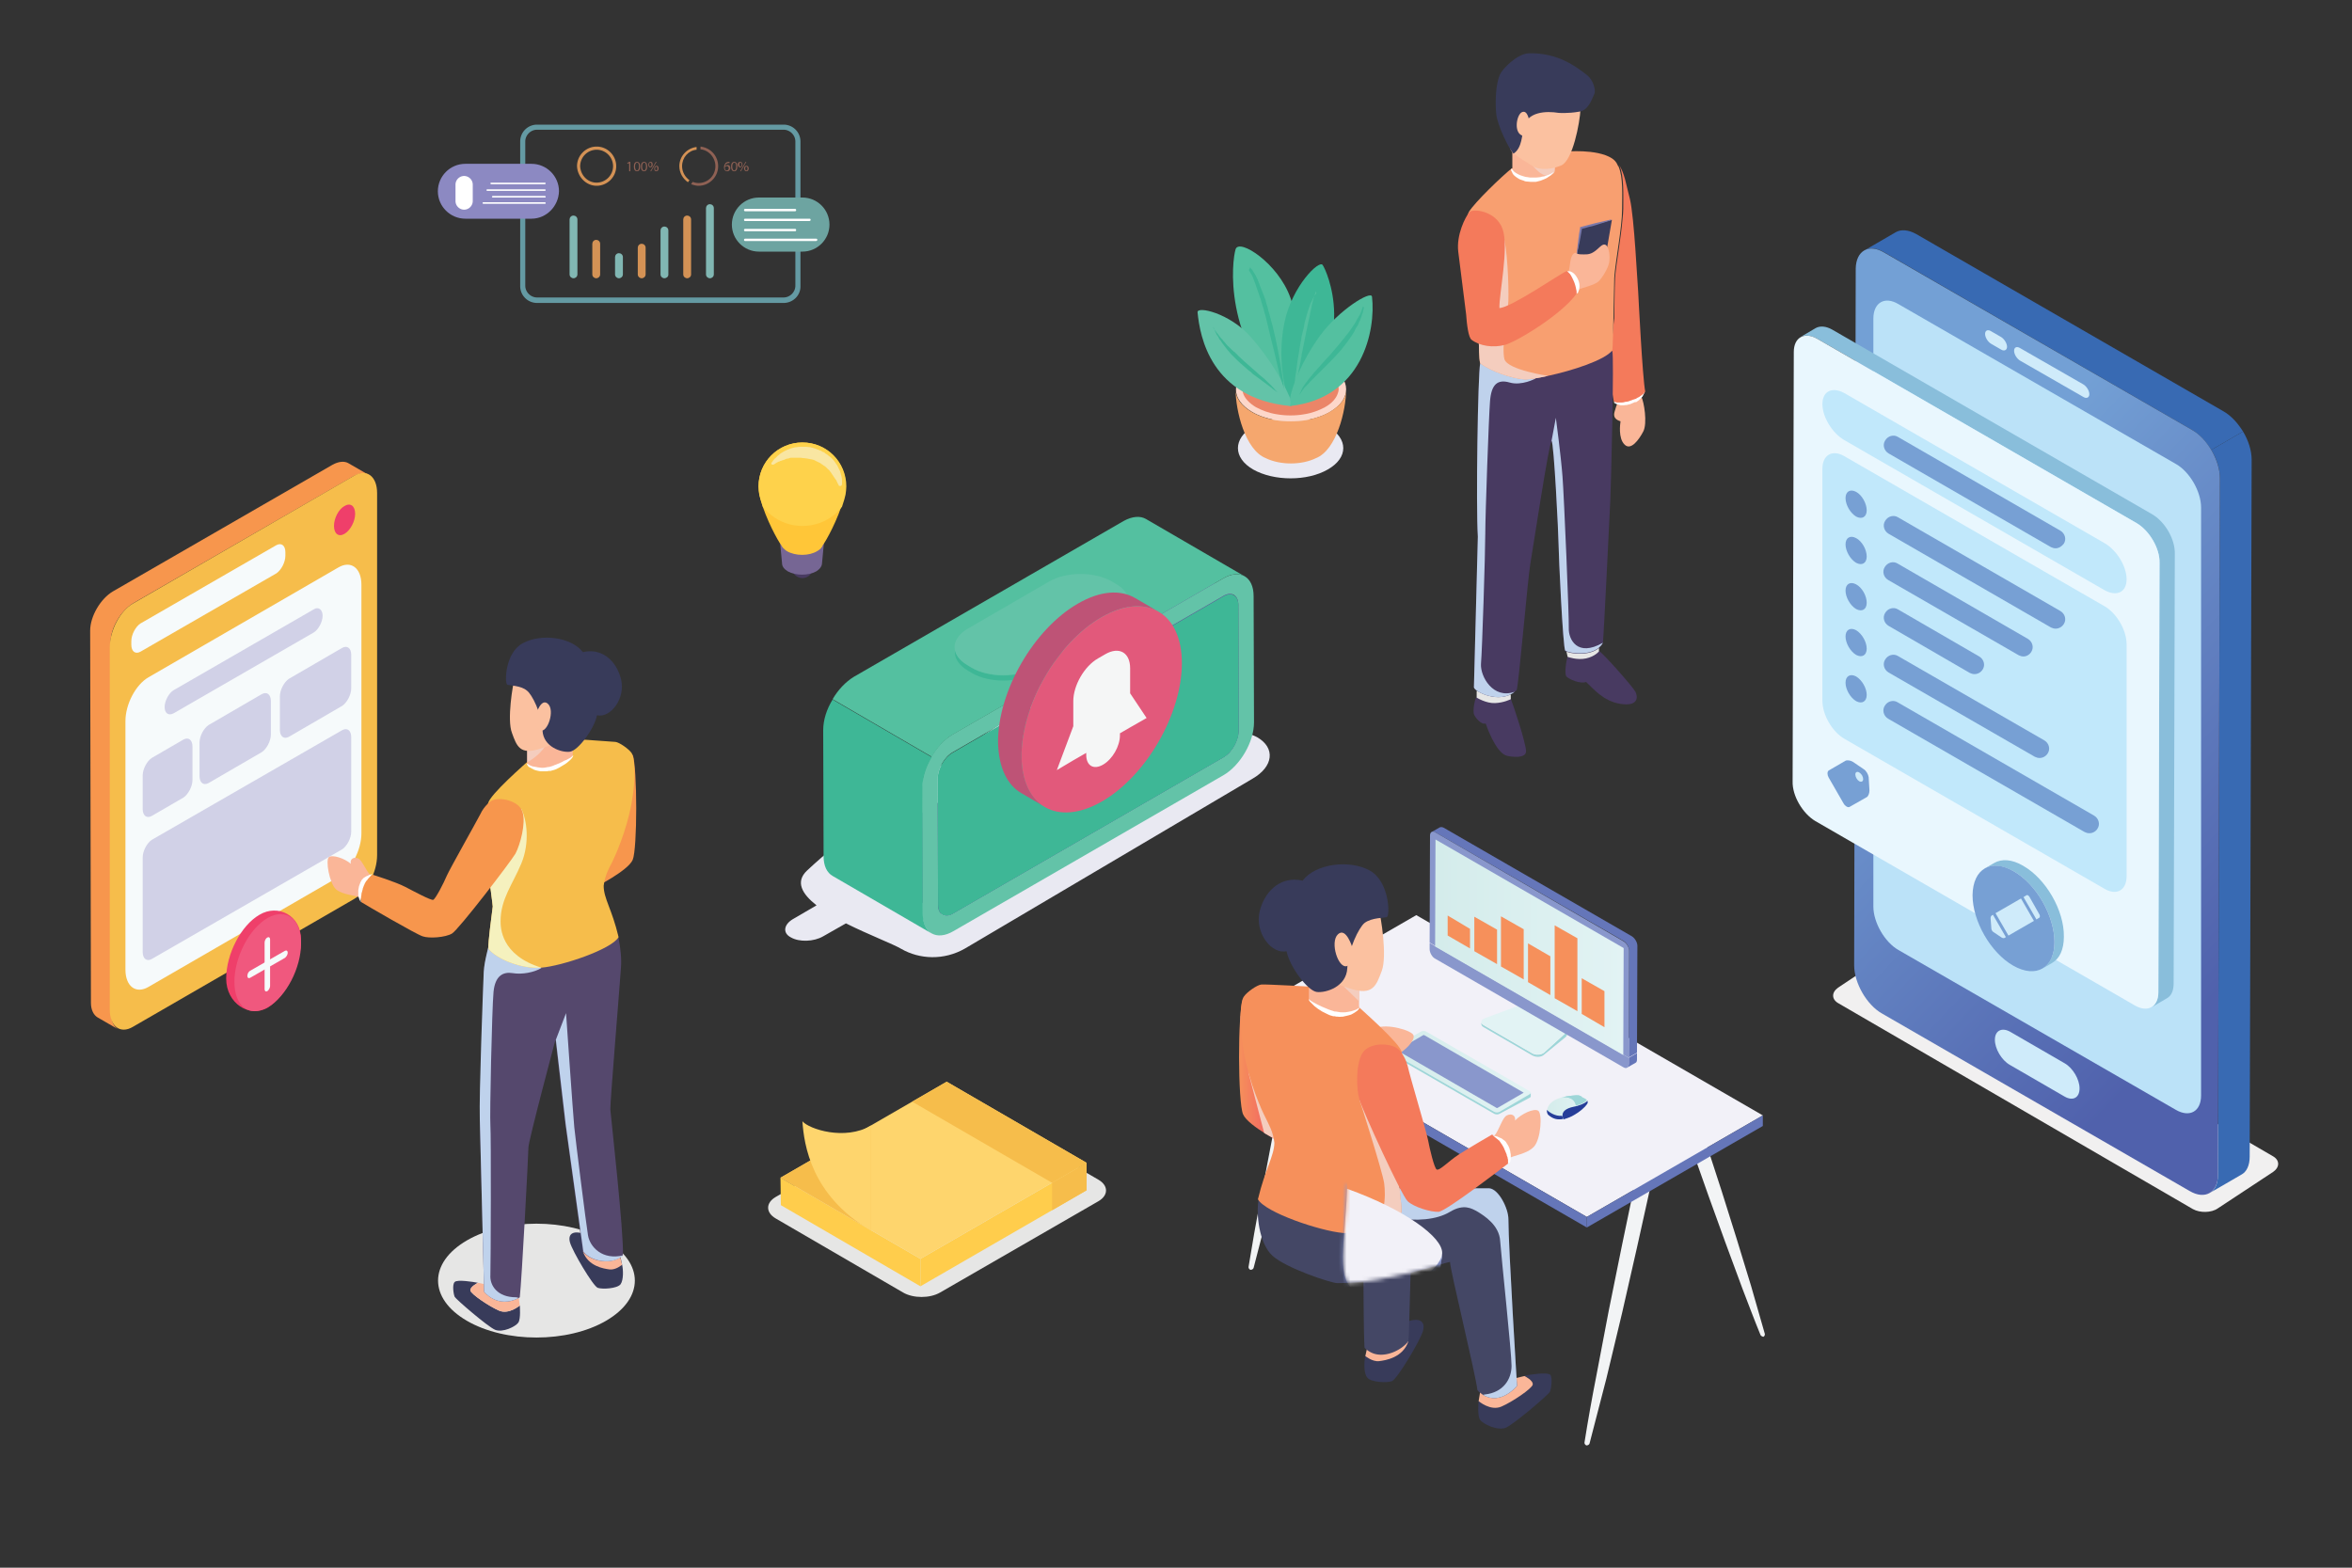 <svg xmlns="http://www.w3.org/2000/svg" xmlns:xlink="http://www.w3.org/1999/xlink" width="600" height="400" xmlns:v="https://vecta.io/nano"><rect width="100%" height="100%" fill="#333333" stroke="none"/><style><![CDATA[.BE{fill:#fab698}.BF{fill:#fff}.BG{fill:#383b5a}.BH{fill:#f4cdbe}.BI{fill:#fbc1a0}.BJ{fill:#bfd2ec}.BK{fill:#d49255}.BL{fill:#54c0a0}.BM{fill:#3eb796}.BN{fill:#e6e6e5}.BO{fill:#483a61}.BP{fill:#8997cc}.BQ{fill:#81b7b3}.BR{fill:#63c3a8}.BS{fill:#f6bd4b}.BT{fill:#f7964d}.BU{fill:#cfebfa}.BV{fill:#f47a5b}.BW{fill:#6576b9}.BX{fill:#9ed6d8}]]></style><path d="M338.7 119.8c-5.2 3-13.7 3-19 0-5.2-3-5.2-7.9 0-11 5.2-3 13.7-3 19 0 5.3 3.1 5.3 8 0 11z" fill="#e9e9f2"/><path d="M343.4 99.3c0 .1 0 .1 0 0 0 2.2-1.4 4.2-4.1 5.8-1.7 1-3.8 1.7-6 2.1-2.6.4-5.4.4-7.9 0-2.2-.4-4.3-1.1-6-2.1-2.7-1.6-4.1-3.6-4.1-5.7v-.1c0-2.1 1.4-4.2 4.1-5.8 5.5-3.2 14.5-3.2 20 0 2.6 1.7 4 3.7 4 5.8z" fill="#fdd7ca"/><path d="M341.5 99.3c0 .1 0 .1 0 0 0 .4-.1.7-.2 1-.4 1.3-1.5 2.6-3.3 3.6-1.5.8-3.3 1.5-5.3 1.8-1.1.2-2.3.3-3.5.3s-2.4-.1-3.5-.3c-2-.3-3.8-1-5.3-1.8-1.7-1-2.9-2.3-3.3-3.6-.1-.3-.1-.6-.1-1v-.1c0-1.7 1.2-3.3 3.4-4.6 2.3-1.4 5.5-2.1 8.8-2.1s6.5.7 8.8 2.1 3.5 3 3.5 4.7z" fill="#eb8568"/><path d="M343.4 99.4c0 5.2-2.4 15.4-7.7 17.5-3.7 1.8-9.1 1.8-12.8 0-5.3-2.1-7.7-12.2-7.7-17.5 0 2.1 1.4 4.1 4.1 5.7 1.7 1 3.8 1.7 6 2.1 2.6.4 5.4.4 7.9 0 2.2-.4 4.3-1.1 6-2.1 2.8-1.6 4.2-3.6 4.2-5.7z" fill="#f5a76e"/><path d="M329.1 103.6c-17.3-17-14.8-37.1-13.9-40s10.9 3.6 14 12.4c4.3 12.1 1.4 24.7 1.4 26.1-.1 1.3-1.5 1.5-1.5 1.5z" class="BL"/><path d="M329.8 102.6c17-15 8.6-33.7 7.6-35-.9-1.3-7.7 5.3-9.7 14.5-2.3 10.8 1 20 1 20l1.1.5z" class="BM"/><path d="M329.1 103.6c18.5-2 21.9-19.4 20.9-27.9-.2-1.7-8.5 3.4-13.3 10-4.8 6.7-7.1 13-7.6 15.9.4 1 0 2 0 2z" class="BL"/><path d="M329.1 103.6c-20.2-2-23-17.7-23.6-23.9-.2-1.7 8.2.2 13.5 6.2 6.7 7.6 9.7 14.7 10.1 15.7.3.6 0 2 0 2z" class="BR"/><path d="M309.4 83.4s.1.1.1.2c.1.1.2.4.4.6.1.1.2.3.3.4.1.2.2.3.4.5.1.2.3.4.4.6.2.2.3.4.5.6s.4.4.6.7c.2.2.4.4.6.7.4.5.9.9 1.4 1.4.2.2.5.5.8.7.1.1.3.2.4.4.1.1.3.2.4.4l1.6 1.5 1.7 1.5 1.6 1.4c.5.5 1 .9 1.5 1.3s.9.8 1.3 1.2.8.7 1.1 1.1c.3.3.6.6.8.9l.3.3c.1.1.2.2.2.3l.2.2-.2-.2c-.1-.1-.3-.3-.6-.5s-.6-.4-.9-.7l-1.2-.9-3.1-2.3c-.3-.2-.6-.4-.8-.7-.1-.1-.3-.2-.4-.3s-.3-.2-.4-.3l-1.7-1.5c-.6-.5-1.1-1-1.6-1.5l-.8-.8c-.3-.3-.5-.5-.7-.8-.5-.5-.9-1.1-1.3-1.6-.2-.3-.4-.5-.6-.8s-.3-.5-.5-.7-.3-.5-.4-.7-.3-.4-.4-.6l-.3-.6c-.1-.2-.2-.4-.2-.5-.1-.3-.2-.5-.3-.7-.2-.1-.2-.2-.2-.2zm9.5-15.2s.1.1.2.3l.3.3c.1.1.2.3.3.5.1.1.1.2.2.3s.1.2.2.3c.1.2.3.5.4.8.1.1.1.3.2.4s.2.3.2.5c.1.2.2.3.2.5.1.2.2.3.2.5l.9 2.3c.2.4.3.8.5 1.3.1.2.2.4.2.7.1.2.1.4.2.7.2.5.3.9.4 1.4s.3 1 .4 1.4c.1.5.3 1 .4 1.5s.3 1 .4 1.5l.7 3 .6 2.9.9 5.1.3 2c.1.3.1.6.1.9s.1.5.1.7.1.4.1.6.1.3.1.4.1.2.1.3v.1-.1c0-.1-.1-.1-.1-.2-.1-.2-.2-.6-.4-1-.1-.4-.3-.9-.5-1.5s-.4-1.3-.5-2l-1.2-5.1-.7-2.8-1.4-5.8c-.1-.5-.3-1-.4-1.4-.1-.5-.2-.9-.4-1.4-.1-.2-.1-.5-.2-.7s-.1-.4-.2-.7c-.1-.2-.1-.4-.2-.6s-.1-.4-.2-.6l-.8-2.3c-.2-.7-.5-1.4-.7-1.9l-.3-.8c-.1-.1-.1-.2-.2-.4-.1-.1-.1-.2-.2-.3-.1-.2-.2-.4-.3-.5-.1-.2-.2-.3-.2-.4.3-.6.3-.7.3-.7zm29 10.1v.3c0 .1 0 .2-.1.4 0 .1-.1.3-.1.5s-.1.4-.2.6-.1.5-.2.7l-.3.8a.76.76 0 0 1-.2.4c-.1.1-.1.3-.2.5-.1.3-.3.6-.5.9s-.4.6-.5 1a22.63 22.63 0 0 1-1.3 2l-.7 1c-.3.3-.5.7-.8 1a16.32 16.32 0 0 1-1.7 2c-.6.7-1.2 1.3-1.8 1.9l-5 5c-.2.2-.4.5-.6.7l-.9.9c-.1.1-.2.2-.2.3-.2.2-.3.3-.4.5-.1.1-.2.3-.3.4 0 .1-.1.1-.1.2s-.1.1-.1.1c-.1.2-.2.3-.2.3s0-.1.1-.3c0 0 0-.1.1-.2 0-.1.1-.1.1-.2.1-.1.1-.3.2-.5l.3-.6c.1-.2.3-.4.4-.6.3-.5.7-.9 1.1-1.5l1.4-1.7 1.6-1.8 1.7-1.9c.6-.6 1.2-1.3 1.7-1.9l1.7-2c.1-.2.3-.3.4-.5s.3-.3.4-.5c.3-.3.5-.7.8-1a23.07 23.07 0 0 0 1.4-1.9l.6-.9c.2-.3.4-.6.5-.9.2-.3.3-.6.5-.8.1-.3.3-.5.4-.7s.2-.5.3-.7.2-.4.2-.6c.2-.4.2-.6.3-.8.2.2.2.1.2.1z" class="BM"/><path d="M335.8 74.1s0 .1-.1.3c0 .1-.1.2-.1.3-.1.1-.1.3-.2.5-.1.3-.3.8-.4 1.3s-.3 1-.4 1.7c-.1.3-.1.6-.2 1-.1.3-.2.7-.2 1-.2.7-.3 1.5-.5 2.2l-.5 2.4-1 5c-.1.4-.2.8-.2 1.2-.1.4-.2.8-.2 1.2l-.9 4.2c-.1.3-.2.6-.2.9-.1.3-.1.5-.2.8-.1.5-.3.9-.4 1.3s-.2.6-.3.8-.1.3-.1.3 0-.1.1-.3c0-.2.1-.5.2-.8.1-.4.1-.8.2-1.3s.2-1.1.2-1.7l.3-2 .3-2.3c.1-.4.1-.8.2-1.2s.1-.8.2-1.2l.4-2.5c.1-.4.2-.8.2-1.2l.6-2.4c0-.2.1-.4.1-.6s.1-.4.1-.6l.6-2.2.3-1 .3-.9c.2-.6.4-1.1.7-1.6.2-.5.4-.9.6-1.2.1-.2.2-.3.3-.4s.2-.2.2-.3c-.1-.6 0-.7 0-.7z" class="BL"/><path d="M197.9 305.4c-2.6 1.5-2.6 4 0 5.5l32.5 18.9c2.6 1.5 6.8 1.5 9.4 0l40.4-23.3c2.6-1.5 2.6-4 0-5.5l-32.5-18.9c-2.6-1.5-6.8-1.5-9.4 0l-40.4 23.3z" class="BN"/><g fill="#ffcd4c"><path d="M199.1 300.5l.1 7 35.6 20.7v-7z"/><path d="M234.8 321.2v7l42.4-24.5v-7z"/></g><path d="M199.1 300.5l35.7 20.7 42.4-24.5-35.7-20.7z" fill="#fed56d"/><g class="BS"><path d="M268.4 301.8l-35.7-20.7 8.8-5.1 35.7 20.7z"/><path d="M268.4 301.8v7l8.8-5.1v-7zm-69.3-1.3l23.1 13.4v-26.7z"/></g><path d="M222.2 287.2c-6.7 3.9-15.8.9-17.5-1.1.4 5.9 2.2 19 17.5 27.9v-26.8z" fill="#fed56d"/><path d="M28.8 150.9l56-32.3c1.6-.9 3.1-1 4.1-.4l5.2 3c-1.1-.6-2.5-.5-4.1.4l-56 32.3c-3.2 1.9-5.8 6.4-5.8 10l.2 95c0 1.8.7 3.1 1.7 3.7l-5.2-3c-1-.6-1.7-1.9-1.7-3.7l-.2-95c0-3.6 2.6-8.1 5.8-10z" class="BT"/><path d="M96.2 218.2c0 4.3-2.6 9.3-5.9 11.2L33.9 262c-3.2 1.9-5.9-.1-5.9-4.4v-92.4c0-4.3 2.6-9.3 5.9-11.2l56.4-32.6c3.2-1.9 5.9.1 5.9 4.4v92.4z" class="BS"/><path d="M92.2 212.6c0 4.3-2.6 9.3-5.9 11.2l-48.4 28c-3.2 1.9-5.9-.1-5.9-4.4V184c0-4.3 2.6-9.3 5.9-11.2l48.4-28c3.2-1.9 5.9.1 5.9 4.4v63.4zm-19.4-70.8c0 1.7-1.1 3.7-2.3 4.5l-34.7 20c-1.3.7-2.3-.1-2.3-1.8v-.9c0-1.7 1.1-3.7 2.3-4.5l34.7-20c1.3-.7 2.3.1 2.3 1.8v.9z" fill="#f6fafb"/><path d="M85.2 134.2c0 2 1.2 2.9 2.7 2s2.7-3.2 2.7-5.1c0-2-1.2-2.9-2.7-2-1.5.8-2.7 3.1-2.7 5.1zm-8.4 105.6c0 6.3-3.8 14.5-8.5 17.3-4.7 2.7-10.6-1.1-10.6-7.4s3.8-13.6 8.5-16.3c4.7-2.8 10.6.1 10.6 6.4z" fill="#ef3f6a"/><path d="M76.8 240.7c0 6.3-3.8 13.6-8.5 16.3s-8.5-.2-8.5-6.5 3.8-13.6 8.5-16.3c4.7-2.6 8.5.3 8.5 6.5z" fill="#f0587e"/><g fill="#f5fbfb"><path d="M68.2 252.9c-.4.2-.7 0-.7-.5v-11.9c0-.5.3-1.1.7-1.3s.7 0 .7.5v11.9c0 .4-.3 1-.7 1.3z"/><path d="M72.7 244.4l-8.9 5.1c-.4.2-.7 0-.7-.5s.3-1.1.7-1.3l8.9-5.1c.4-.2.7 0 .7.5 0 .4-.3 1-.7 1.3z"/></g><path d="M82.3 157.1c0 1.6-1.1 3.6-2.3 4.3L44.3 182c-1.3.7-2.3 0-2.3-1.6s1.1-3.6 2.3-4.3L80 155.5c1.2-.8 2.3 0 2.3 1.6zM49.1 199c0 1.7-1.1 3.7-2.3 4.5l-8.1 4.7c-1.3.7-2.3-.1-2.3-1.8v-8.5c0-1.7 1.1-3.7 2.3-4.5l8.1-4.7c1.3-.7 2.3.1 2.3 1.8v8.5zm20-11.6c0 1.7-1.1 3.7-2.3 4.5l-13.6 7.9c-1.3.7-2.3-.1-2.3-1.8v-8.5c0-1.7 1.1-3.7 2.3-4.5l13.6-7.9c1.3-.7 2.3.1 2.3 1.8v8.5zm20.5 24.8c0 1.7-1.1 3.7-2.3 4.5l-48.6 28c-1.3.7-2.3-.1-2.3-1.8v-24.1c0-1.7 1.1-3.7 2.3-4.5l48.6-28c1.3-.7 2.3.1 2.3 1.8v24.1zm0-36.6c0 1.7-1.1 3.7-2.3 4.5L73.7 188c-1.3.7-2.3-.1-2.3-1.8v-8.5c0-1.7 1.1-3.7 2.3-4.5l13.6-7.9c1.3-.7 2.3.1 2.3 1.8v8.5z" fill="#d1d1e7"/><path d="M119.1 337c9.8 5.7 25.7 5.7 35.5 0s9.8-14.8 0-20.5-25.7-5.7-35.5 0-9.8 14.8 0 20.5z" class="BN"/><path d="M158.7 322.7c.3 1.2.4 3.9-.4 5-.9 1.1-4.6 1.3-5.8.9s-6.5-9.4-7.1-11.6.8-3.4 4.6-1.8 8.2 5.1 8.2 5.1l.5 2.4z" class="BG"/><path d="M158.7 322.7s-1.6 1.4-3.2 1.2c-1.5-.2-5.5-.8-6.8-4.6 2.7-1.5 9.4 1 9.4 1l.6 2.4z" class="BE"/><path d="M116 330.9c.3.6 8.4 7.6 10.3 8.4s5.2-.8 5.9-1.8c.7-.9.4-4.4.4-4.4s-2.8 2.4-5.3 1.3-7.1-4.2-7.3-5.1 1.9-2 1.9-2c-1-.2-5.3-.9-5.9-.2-.7.6-.3 3.2 0 3.8z" class="BG"/><path d="M120 329.3c.2.9 4.7 4 7.3 5.1 2.5 1.1 5.3-1.3 5.3-1.3l-.3-2.2c-.2-.8-2.4-2-3.8-2.2s-6.5-1.4-6.5-1.4-2.2 1-2 2z" class="BE"/><path d="M122.4 285.6l1.1 44s3.4 4.4 8.8 1.6c.1-.1.2-.1.3-.2.5-4.3 2.2-36.5 2.2-38.2s6.9-27.5 6.9-27.5l2.5 21.5 4.5 32.5c1.9 2.6 7.4 3.6 10.2 1 .3-5.5-3.1-35.7-3.2-37.2s2.4-31.5 2.7-36.1c.2-2.3-.1-5.1-.6-7.6s-2.4-4.2-3.3-5.6c-1.8-2.9-2.5-4.8-2.1-6.6s-3.1-4.3-7.3-2.6c-4.2 1.8-19.4 7-19.4 7 .1 2.9-.2 5.2-.5 7.2-.6 3.5-1.6 6.2-1.8 9.4l-1 37.4z" fill="#55486d"/><path d="M122.4 285.6l1.1 44s3.4 4.4 8.8 1.6c-.2-.1-.4-.2-.7-.2-4.7 0-6.7-3-6.5-5.7.1-2.7.2-35.8 0-38.2s.4-29.8.8-34 2.5-5.2 4.9-4.8 5.5-.2 7.3-1.3c0 0-2.9-5-5.3-6.8-1.5-1.1-4.6-1.9-7.6-1.6-.6 3.5-1.6 6.2-1.8 9.4-.2 4.9-1.2 31-1 37.6z" class="BJ"/><path d="M161.4 192.5c1.2 3.5 1.2 24.1 0 26.9s-9.8 7.1-9.8 7.1l9.8-34z" class="BT"/><path d="M123.9 220.5c1.1 3.8 1.8 10.8 1.8 10.8-.4 3.4-1.2 8.8-1.1 10.8 2 2.5 8.2 5.2 13.5 4.8 5.2-.4 18-4.7 19.7-7.8-1.7-7.2-3.8-9.8-3.8-13.1.3-2.6 1.4-4.6 2.1-5.9.7-1.4 3.7-7.9 5-15.1 1.3-7.1.7-11.9 0-12.9s-3.1-2.7-4.1-2.8-10.1-.7-10.1-.7l-10.7 4.3c-2.5 2.2-11.3 9.9-11.7 12.1-.3 1.4-.9 5.6-1 9.5-.1 2.4 0 4.6.4 6z" class="BS"/><path d="M134.5 189.1v5.7c0 .6 2.9 2.1 5.7 1.4 2.8-.6 5.9-3 5.9-3.5v-5.3s-4.7-2.6-5.8-1.8c-1.2.9-5.8 3.5-5.8 3.5z" class="BE"/><path d="M134.5 189.1v5.4s3-1.6 4.4-3.9c1.4-2.2-4.4-1.5-4.4-1.5z" class="BH"/><path d="M134.5 194.8s0 .1.1.1c.1.1.2.1.3.2.2.1.3.2.6.3.2.1.5.2.8.2.3.1.6.1.9.2.3 0 .7.1 1 .1.4 0 .7 0 1.1-.1.2 0 .4-.1.6-.1h.2l.3-.1c.4-.1.7-.2 1.1-.4.4-.1.7-.3 1.1-.4.3-.2.7-.3 1-.5s.6-.3.9-.4c.5-.3 1-.5 1.3-.8.1-.1.3-.2.3-.3l.1-.1v.2c0 .1-.1.2-.2.4-.2.3-.6.7-1.1 1.1-.2.2-.5.4-.8.6l-1 .6c-.3.2-.7.4-1.1.6s-.8.3-1.2.4l-.3.1h-.4c-.2 0-.4.1-.7.1h-1.3c-.4 0-.8-.1-1.2-.2s-.7-.2-1-.4c-.3-.1-.5-.3-.8-.4-.2-.1-.4-.3-.5-.5a.76.76 0 0 1-.2-.4c.1 0 .1-.1.1-.1z" class="BF"/><path d="M131.3 173.1c-.5 1.5-2 10.6-.7 13.9 1.2 3.3 2 5.8 7.3 4s7.3-2.1 6.9-6.8c-.5-4.8-13.5-11.1-13.5-11.1z" class="BI"/><path d="M129.4 174.7c-.7-.4-.6-8.2 4-10.6 4.6-2.5 12.3-1.6 15.3 2.3 4.5-1.1 8.4 1.8 9.7 6.8s-2.7 10.1-6.1 9.3c-.7 3.5-4.8 9-6.9 9.3s-6.8-1.2-7-5.4c-.2-4.3-2.7-9.3-4-10.2-1.5-1.3-4.6-1.3-5-1.5z" class="BG"/><path d="M136.7 182.4s1.3-4.5 3.1-2.8-.1 7.3-1.9 6.8c-1.9-.7-1.2-4-1.2-4z" class="BI"/><path d="M94.6 223.4c-1.3-1.2-2.2-4-3.3-4.4s-2.1.2-1.8 1.4c-1.6-1.4-4.7-2.4-5.6-1.7s.1 6.6 1.8 8.2c1.8 1.5 5 1.5 6.1 2.1l2.8-5.6z" class="BE"/><path d="M123.9 220.5c1.1 3.8 1.8 10.8 1.8 10.8-.4 3.4-1.2 8.8-1.1 10.8 2 2.5 8.2 5.2 13.5 4.8-10.4-3.2-10.4-10.3-10.4-11.9 0-5.6 3.1-9.4 5.3-14.7s1.4-11.1 0-13.9c0 0-5.5 4.2-9.5 8.1-.1 2.4 0 4.6.4 6z" fill="#f5f1be"/><path d="M125.4 204.3c2-1.1 7.1 0 7.9 2.9.9 2.9-.6 8.3-1.8 10.6-1.3 2.2-14.5 19.4-16.2 20.4s-5.8 1.3-7.5.7c-1.8-.6-14.5-8-15.6-8.7-.7-1.8.1-4.2.7-5.2s2.2-1.8 2.2-1.8 5.8 1.8 8.3 3.1 6.4 3.4 7.1 3.3c.6-.2 2.7-4.3 3.5-6.2.8-1.8 7.3-13.3 8.5-15.6 1.1-2.4 2.9-3.5 2.9-3.5z" class="BT"/><path d="M92.1 230.2s-.1-.1-.2-.3c-.1-.1-.1-.2-.2-.4s-.1-.3-.2-.6c-.1-.2-.1-.4-.1-.7v-.8c0-.3 0-.5.1-.8 0-.3.1-.5.2-.8l.3-.8c.1-.1.2-.2.2-.4l.3-.3c.1-.2.4-.4.6-.5s.4-.3.6-.3c.7-.4 1.3-.5 1.3-.5s-.4.4-.9 1c-.1.1-.3.3-.4.5-.1.1-.1.2-.2.2-.1.1-.1.2-.2.3l-.1.2-.1.1c0 .1-.1.2-.1.3-.1.2-.2.4-.3.7-.1.2-.2.5-.2.7-.1.2-.1.5-.2.7s-.1.4-.1.6-.1.4-.1.6 0 .3-.1.5v.4c.1.2.1.4.1.4z" class="BF"/><path d="M141.8 265.3l2.5 21.5 4.5 32.5c1.9 2.6 7.4 3.6 10.2 1-5.3 1.3-8.5-2.1-9-5.1s-3.2-24.6-3.5-27.6-2.1-29.1-2.1-29.1l-2.6 6.8z" class="BJ"/><path d="M207.2 145.8c-.4 1-1.4 1.7-2.5 1.7s-2.1-.7-2.5-1.7h5z" class="BO"/><path d="M210.2 138.4l-.5 5.3c0 .7-.5 1.5-1.5 2.1-2 1.1-5.2 1.1-7.2 0-1-.6-1.5-1.3-1.5-2.1l-.5-5.3c0-.8.5-1.6 1.6-2.3 2.2-1.3 5.7-1.3 7.8 0 1.3.7 1.8 1.5 1.8 2.3z" fill="#766694"/><path d="M204.7 112.9c-6.2 0-11.2 5-11.2 11.2 0 .7.1 1.4.2 2.1l.3 1.2c1.4 5.1 4.5 10.7 5.3 11.7.2.5.7 1 1.4 1.5 2.2 1.3 5.7 1.3 7.8 0 .7-.4 1.2-.9 1.4-1.5.8-1 3.9-6.6 5.3-11.7l.3-1.2c.1-.7.2-1.4.2-2.1.2-6.2-4.8-11.2-11-11.2z" fill="#ffc638"/><path d="M215.9 124.1c0 .7-.1 1.4-.2 2.1l-.3 1.2-.6 1.9c-2.3 3-6 4.9-10.1 4.9s-7.7-1.9-10.1-4.9c-.2-.6-.4-1.3-.6-1.9l-.3-1.2c-.1-.7-.2-1.4-.2-2.1 0-6.2 5-11.2 11.2-11.2s11.2 5 11.2 11.2z" fill="#fed24b"/><path d="M196.8 118.2s0-.1.1-.2c0-.1.1-.2.2-.3s.1-.2.3-.4c.1-.1.2-.3.4-.4l.5-.5c.2-.2.4-.3.6-.5s.4-.3.7-.5c.5-.3 1.1-.6 1.7-.8.1 0 .2-.1.2-.1.1 0 .2 0 .2-.1.2 0 .3-.1.5-.1.3-.1.7-.2 1.1-.2.4-.1.7-.1 1.1-.1h1.1c.4 0 .8.1 1.2.1l1.1.3c.4.1.7.3 1.1.4.2.1.4.2.5.2.2.1.3.2.5.3l.3.1c.1 0 .2.1.2.2.2.1.3.2.5.3.3.2.6.5.9.7.6.5 1 1 1.4 1.6.2.3.4.5.5.8.1.1.1.3.2.4s.1.3.2.4.1.3.2.4c0 .1.1.3.1.4s.1.2.1.4c0 .1.1.2.1.3.1.4.2.8.2 1.2v1a.47.47 0 0 1-.5.5c-.2 0-.4-.1-.4-.3h0s0-.1-.1-.2-.2-.4-.3-.6c-.1-.1-.1-.3-.2-.4 0 0 0-.1-.1-.1 0 0 0-.1-.1-.1 0-.1-.1-.2-.1-.2-.1-.1-.1-.2-.2-.3s-.1-.2-.2-.3-.1-.2-.2-.3-.1-.2-.2-.3-.1-.2-.2-.3-.2-.2-.2-.3c-.2-.2-.3-.4-.5-.5l-.6-.6c-.2-.2-.4-.3-.7-.5-.2-.2-.5-.3-.7-.5-.1-.1-.2-.1-.4-.2-.1-.1-.3-.1-.4-.2s-.3-.1-.4-.2-.3-.1-.4-.2-.3-.1-.4-.1c-.1-.1-.3-.1-.4-.1-.3-.1-.6-.1-.9-.2-.3 0-.6-.1-.9-.1s-.6-.1-.9-.1h-2.4c-.1 0-.3 0-.4.1-.1 0-.2.1-.4.1s-.5.1-.7.2-.4.2-.6.2c-.2.1-.4.2-.6.2-.2.1-.3.2-.5.2-.2.1-.3.2-.4.2-.1.1-.2.1-.3.2s-.2.1-.3.2-.2.1-.2.1c-.2.1-.5.1-.7-.2 0 .2 0 0 .1-.1z" opacity=".5" fill="#f5fbfb"/><path d="M565.8 308.3c-1.7 1.2-4.6 1.2-6.4.2L469 256c-1.8-1-1.8-2.8-.1-4l14.1-9.4c1.7-1.2 4.6-1.2 6.4-.2l90.4 52.6c1.8 1 1.8 2.8.1 4l-14.1 9.3z" fill="#f1f0f0"/><g fill="#386ab3"><path d="M475.6 63.9c1.3-.8 3.1-.7 5.1.5l78.5 45.3c1.9 1.1 3.6 3 4.9 5.1l8.1-4.7c-1.3-2.1-3-4-4.9-5.1l-78.5-45.3c-2-1.1-3.8-1.2-5.1-.5l-8.1 4.7z"/><path d="M563.7 304.4l8.1-4.7c1.3-.7 2.1-2.3 2.1-4.6l.5-177.8c0-2.3-.8-4.9-2.2-7.2l-8.1 4.7c1.4 2.3 2.2 4.9 2.2 7.2l-.5 177.8c0 2.3-.8 3.9-2.1 4.6z"/></g><linearGradient id="A" gradientUnits="userSpaceOnUse" x1="482.161" y1="148.873" x2="578.674" y2="239.757"><stop offset=".004" stop-color="#73a0d5"/><stop offset="1" stop-color="#5061ac"/></linearGradient><path d="M480.6 64.4c-3.9-2.3-7.1-.4-7.2 4.1l-.4 177.8c0 4.5 3.2 10.1 7.1 12.3l78.5 45.3c3.9 2.3 7.2.4 7.2-4.1l.5-177.8c0-4.5-3.2-10.1-7.1-12.3l-78.6-45.3z" fill="url(#A)"/><path d="M477.9 81.3v150c0 4.1 2.9 9.1 6.4 11.1l70.8 40.8c3.5 2 6.4.4 6.4-3.7v-150c0-4.1-2.9-9.1-6.4-11.1l-70.8-40.8c-3.5-2.1-6.4-.4-6.4 3.7z" fill="#bbe2f8"/><path d="M513.8 89.5c0 .9.7 2 1.5 2.5l16.2 9.3c.8.5 1.5.1 1.5-.7 0-.9-.7-2-1.5-2.5l-16.2-9.3c-.8-.5-1.5-.2-1.5.7zm-7.4-4.3c0 .9.7 2 1.5 2.5l2.6 1.5c.8.5 1.5.1 1.5-.7 0-.9-.7-2-1.5-2.5l-2.6-1.5c-.8-.5-1.5-.2-1.5.7zm2.5 180.1c0 2.3 1.7 5.2 3.8 6.4l14 8.1c2.1 1.2 3.8.3 3.8-2.1 0-2.3-1.7-5.2-3.8-6.4l-14-8.1c-2.1-1.1-3.8-.2-3.8 2.1z" class="BU"/><path d="M549 131.2l-81.6-47.1c-1.6-.9-3.1-1-4.2-.4l-3.9 2.3c1.1-.6 2.5-.5 4.2.4l81.6 47.1c3.2 1.9 5.9 6.4 5.8 10.1l-.3 109.6c0 1.8-.7 3.1-1.7 3.8 1.3-.8 2.6-1.5 3.9-2.3 1.1-.6 1.7-1.9 1.7-3.8l.3-109.6c.1-3.7-2.5-8.2-5.8-10.1z" fill="#89bedb"/><path d="M545.1 133.5c3.2 1.9 5.9 6.4 5.8 10.1l-.3 109.6c0 3.7-2.7 5.2-5.9 3.4l-81.6-47.1c-3.2-1.9-5.9-6.4-5.8-10.1l.3-109.6c0-3.7 2.7-5.2 5.9-3.4l81.6 47.1z" fill="#e9f7fe"/><path d="M470.5 112.3c-3.1-1.8-5.6-5.9-5.6-9.2s2.5-4.5 5.6-2.8l66.4 38.3c3.1 1.8 5.6 5.9 5.6 9.2s-2.5 4.5-5.6 2.8l-66.4-38.3zm0 76.2c-3.1-1.8-5.6-6.1-5.6-9.7v-59.2c0-3.5 2.5-5 5.6-3.2l66.4 38.3c3.1 1.8 5.6 6.1 5.6 9.7v59.2c0 3.5-2.5 5-5.6 3.2l-66.4-38.3z" fill="#c1e8fb"/><g fill="#77a0d4"><path d="M524.4 139.9c-.4 0-.8-.1-1.2-.3l-41.4-23.9c-1.2-.7-1.6-2.2-.9-3.3.7-1.2 2.2-1.6 3.3-.9l41.4 23.9c1.2.7 1.6 2.2.9 3.3-.5.7-1.3 1.2-2.1 1.2z"/><path d="M524.4 160.4c-.4 0-.8-.1-1.2-.3l-41.4-23.9c-1.2-.7-1.6-2.2-.9-3.3.7-1.2 2.2-1.6 3.3-.9l41.4 23.9c1.2.7 1.6 2.2.9 3.3-.5.8-1.3 1.2-2.1 1.2zm-48.2-30.2c0 1.7-1.2 2.4-2.7 1.6-1.5-.9-2.7-3-2.7-4.7s1.2-2.4 2.7-1.6 2.7 3 2.7 4.7zm40 37.3c-.4 0-.8-.1-1.2-.3L481.7 148c-1.2-.7-1.6-2.2-.9-3.3.7-1.2 2.2-1.6 3.3-.9l33.2 19.2c1.2.7 1.6 2.2.9 3.3-.4.7-1.2 1.2-2 1.2z"/><use xlink:href="#C"/><path d="M503.7 172c-.4 0-.8-.1-1.2-.3l-20.7-12c-1.2-.7-1.6-2.2-.9-3.3.7-1.2 2.2-1.6 3.3-.9l20.7 12c1.2.7 1.6 2.2.9 3.3-.5.8-1.3 1.2-2.1 1.2z"/><use xlink:href="#C" y="11.8"/><path d="M520.3 193.4c-.4 0-.8-.1-1.2-.3l-37.3-21.5c-1.2-.7-1.6-2.2-.9-3.3.7-1.2 2.2-1.6 3.3-.9l37.3 21.5c1.2.7 1.6 2.2.9 3.3-.5.8-1.3 1.2-2.1 1.2z"/><use xlink:href="#D"/><path d="M533 212.6c-.4 0-.8-.1-1.2-.3l-50.1-28.9c-1.2-.7-1.6-2.2-.9-3.3.7-1.2 2.2-1.6 3.3-.9l50.1 28.9c1.2.7 1.6 2.2.9 3.3-.4.7-1.2 1.2-2.1 1.2z"/><use xlink:href="#D" y="11.8"/><path d="M471.8 205.9c-.4.2-1.1-.2-1.5-.9l-3.8-6.6c-.4-.7-.4-1.5 0-1.8l4.3-2.5c.4-.2 1.3-.1 1.9.3l2.8 1.9c.6.4 1.1 1.3 1.2 2l.2 3.4c0 .7-.3 1.5-.7 1.7l-4.4 2.5z"/></g><path d="M473.6 197c-.4.2-.4.9 0 1.6s1 1 1.4.8.4-.9 0-1.6c-.4-.6-1-1-1.4-.8z" class="BU"/><path d="M516.1 220.9c-2.9-1.7-5.5-1.8-7.4-.7l-2.4 1.4c1.9-1.1 4.5-.9 7.4.7 5.8 3.3 10.4 11.4 10.4 18.1 0 3.3-1.2 5.6-3 6.7l2.4-1.4c1.9-1.1 3-3.4 3-6.7.1-6.7-4.6-14.8-10.4-18.1z" fill="#89bedb"/><path d="M513.7 222.3c5.8 3.3 10.4 11.4 10.4 18.1 0 6.6-4.7 9.3-10.5 6s-10.4-11.4-10.4-18c.1-6.8 4.8-9.4 10.5-6.1z" fill="#77a0d4"/><path d="M520.3 234.1l-.8.5-3.3-5.7.8-.5c.2-.1.5.1.7.4l2.6 4.6c.1.2.1.6 0 .7zm-11.24-1.1l6.495-3.75 3.3 5.716-6.495 3.75zm-.66.4l3.3 5.7-.3.2c-.2.1-.5.1-.8-.1l-2.1-1.4c-.3-.2-.5-.6-.5-.9l-.2-2.6c0-.3.1-.6.3-.7l.3-.2z" class="BU"/><path d="M418.7 101.2c.7 1.3 1.6 6.8.5 8.9s-3.2 5-4.8 3.3c-1.6-1.6-1.1-5.2-1-5.9-.5-.2-2.1-.6-1.5-2.5.5-1.9 1.1-2.9 1.1-2.9s1.2-2.7 2.5-2.8c1.1 0 3.2 1.9 3.2 1.9z" class="BE"/><path d="M410.8 95.1c.1 2.7.3 4.3.9 7.4 1.4.8 3.8.5 5.6-.4h0c1.1-.6 2-1.3 2.4-2.2-.7-3.5-1.7-23.7-1.8-25.5-.2-2.1-1-19-2.1-23.6-1-3.7-1.3-6.6-2.9-8.9.1.1.1.2.2.4 0 0 0 .1.1.1 1.1 2.8.9 7.2.9 10.9 0 .8-.1 1.7-.2 2.7-.4 4.8-1.6 11.2-1.9 14.9-.1 2.1-.2 10.1-.2 10.3-.1.1-1.2 11.2-1 13.9z" class="BV"/><path d="M399.9 167.6c-.3.7-.9 4.3-.3 5s3.6 2 5 1.4c1.8 1.6 4.3 4.9 8.8 5.6s4.5-1.7 3.8-3.1c-.7-1.3-8.1-9.7-9.3-10.4s-3.8-1.5-4.6-1.1-3.4 2.6-3.4 2.6z" class="BO"/><path d="M399.6 166.2l.3 1.4s2.4.9 4.7.4 3.3-1.8 3.3-1.8v-.9s-4-1.7-5.4-1.2c-1.4.4-2.9 2.1-2.9 2.1z" class="BN"/><path d="M376.7 177.9c-.5.3-1 3.4-.7 4.3s1.9 2.8 3 2.4c0 0 2.4 7.3 5.3 8.2 1 .3 5.1.9 5-1.2-.1-2.2-3.2-11.6-3.9-13.3-.6-1.7-3.5-1.8-4.3-1.8-.9 0-4.4 1.4-4.4 1.4z" class="BO"/><path d="M376.7 176.3v1.7s2.4 1.5 4.7 1.4 4-1 4-1v-1.1s-1.8-2.1-3.4-2c-1.7.1-5.3 1-5.3 1z" class="BN"/><path d="M376 175.4c.2 1.1 6.5 4.3 10.4 1.1h0c.2-.1.3-.3.5-.4.5-1 2.8-28.2 3.5-32.3s4.8-31.2 5.4-31.2 1.8 24.3 1.8 26.6c0 2.2 1.1 26.3 1.7 26.9s7.5 1.9 9.6-2c.2-1.4 1.7-32.3 1.9-36.6s1-36.8.5-37.9c-6.2-2.8-11-7.2-14.8-7-2.7.2-10.7 5-15.4 8l-3.5 2.2c-.6 2.7-1.1 36.5-.6 44.2l-1 38.4z" class="BO"/><path d="M376 175.4c.2 1.1 6.5 4.3 10.4 1.1-5.5 2-8.8-3.9-8.6-7.1.3-3.2 1.1-28.5 1.1-33.3s.9-29.9 1.2-33.6c.3-4.4 1.9-5.8 5-4.9s6.6-1 6.6-1-5.1-3.6-10.6-6.1l-3.5 2.2c-.6 2.7-1.1 36.5-.6 44.2l-1 38.5z" class="BJ"/><path d="M374.5 69.8l.8 4.1c1 5.4 1.8 10.3 1.9 11.9.1 2 .1 6 .4 6.9 2.5 1.9 8.1 4 11.5 4.1 1 0 3.2-.3 5.8-.9 6.1-1.3 14.5-4 16.4-6.5 0-.3.1-.7.1-1.3.1-1.7.1-4.5.2-7.4l.2-9.8c.3-4.4 2-12.8 2-17.5 0-3.6.3-8.1-.9-10.9 0 0 0-.1-.1-.1-.1-.1-.1-.2-.2-.4-.3-.7-.8-1.2-1.4-1.6-3.9-2.5-11.9-1.7-11.9-1.7L385.6 43c-2.3 1.8-9.5 8.7-10.9 11.1-1.2 2.5-1.6 8.9-.2 15.7z" fill="#f89f70"/><path d="M385.8 37.7V43c0 1.1 2.1 3 5.2 3s5.2-1.6 5.5-2.1 0-4.3 0-4.3l-10.7-1.9z" class="BE"/><path d="M390 40.8s2.5 4.4 5.4 4.1h0c.6-.4 1-.7 1.1-.9.3-.4 0-4.3 0-4.3l-1.9-.3c-2.6.1-4.6 1.4-4.6 1.4z" class="BH"/><path d="M385.8 43.1v.1c0 .1.1.2.2.3s.2.3.4.4c.2.2.4.3.6.4s.5.3.8.4l.9.3c.3.1.7.2 1 .2.3.1.7.1 1.1.1h.1s-.1 0 0 0h1c.4 0 .7-.1 1-.1.3-.1.7-.2 1-.2l.9-.3c.3-.1.5-.2.7-.3s.4-.2.5-.3.3-.1.3-.2l.1-.1-.1.1c0 .1-.1.2-.2.3l-.5.5c-.2.2-.4.3-.7.5-.2.2-.5.3-.9.5-.3.1-.7.3-1 .4l-1.2.3h-1.3c-.4 0-.8-.1-1.2-.1-.2 0-.4-.1-.6-.2s-.4-.1-.6-.2c-.4-.1-.7-.3-1-.5s-.6-.4-.8-.6-.4-.4-.5-.7l-.3-.6c0-.2-.1-.3 0-.4h.3z" class="BF"/><path d="M403.2 27.8c-.2 3.7-2 13.1-4.9 14.4-3.8 1.6-6.5.7-7.1.3-.9-.6-4.6-2.7-5.6-3.9s-2.5-13.5 3.8-14.2c6.4-.6 13.8 3.4 13.8 3.4z" class="BI"/><path d="M397.6 28.8c-3.1-.5-8.1-.4-9 3.9-.3 1.5-.3 5.1-2.5 6.5-1.1-1.1-4.1-7.1-4.4-10.1-.3-2.8-.2-7.7 1-10.2.6-1.3 4.3-5.2 7.3-5.3 7.5-.2 12.2 3.5 14.9 5.6 1.5 1.2 2.3 3.8 1.8 4.8s-1.4 4.2-3.9 4.5c-2.9.5-5.2.3-5.2.3z" class="BG"/><path d="M390.1 30.8s-.4-2.8-1.8-2.2c-1.4.5-2.4 5.6.4 6.1 2.9.4 1.4-3.9 1.4-3.9z" class="BI"/><path d="M375.3 73.9c1 5.4 1.8 10.3 1.9 11.9.1 2 .1 6 .4 6.9 2.5 1.9 8.1 4 11.5 4.1 1 0 3.2-.3 5.8-.9 0 0-10.2-1.5-11.1-4.2-.8-2.7.6-11.9.9-13.8s0-12.3-.9-16.6c0 0-5.8 3.3-7.8 9.9-.3.8-.5 1.7-.7 2.7z" class="BH"/><path d="M402.3 64.8l1.1-6.6 7.8-2.1-1.5 8.7s-2.8 2.4-4.4 2-3-2-3-2z" class="BG"/><path d="M402.2 64.7l.4-3.3c.1-1.1.3-2.2.5-3.3v-.2h.2c.6-.2 1.3-.3 1.9-.5s1.3-.3 1.9-.5l3.9-.9v.2l-3.8 1.2c-.6.2-1.3.4-1.9.5-.6.2-1.3.4-1.9.5l.2-.2-.6 3.3-.7 3.3-.1-.1z" fill="#7978aa"/><path d="M400.1 69.3c.5-.6.2-4.5 1.8-4.8.6.5 1.8.4 2.8.4 2.5-.1 3.5-2.7 4.7-2.5 1.2.3 1.5 3.8.9 5.3-.5 1.5-2.1 4-2.9 4.4-1.7 1-3.9 1.3-4.9 1.9-1.1.6-2.4-4.7-2.4-4.7z" class="BE"/><path d="M382.5 78.6c-.1-3.6 2.5-15.5.8-20.2s-7.6-5.2-8.4-4.3c-1.1 1.2-3.4 5.8-2.9 10.1l2 15.9c.2 2.8.6 6 1.4 6.6 2.1 1.6 5.5 2.1 8.5 1.3s14.6-7.8 18.3-13.1c.9-2.4-1.2-6.1-2.6-5.7-1.4.5-14.1 9.3-17.1 9.4z" class="BV"/><path d="M402.2 75v-.3c0-.2 0-.5-.1-.8-.1-.6-.3-1.4-.6-2.1s-.7-1.5-1-1.9l-.5-.5c-.2-.1-.3-.1-.3-.1h.1s.1-.1.2-.1c.2 0 .6 0 .9.2.7.3 1.3 1.1 1.7 2a3.98 3.98 0 0 1 .2 2.6l-.3.8c-.2 0-.2 0-.3.2 0-.1 0 0 0 0z" class="BF"/><path d="M395.8 112.5c.6 0 1.8 24.3 1.8 26.6 0 2.2 1.1 26.3 1.7 26.9s7.5 1.9 9.6-2c-6.6 3.8-8.8-1-8.7-3.7s-1.2-33.5-1.6-38.7c-.4-5.3-1.7-15-1.7-15l-1.1 5.9z" class="BJ"/><path d="M411.7 102.5c.1 0 .2 0 .4.1.1 0 .2.1.4.1h1.2c.2 0 .4 0 .7-.1.2-.1.4-.1.7-.1l.3-.1c.1 0 .2 0 .3-.1.2-.1.4-.1.6-.2s.4-.2.6-.2l.2-.1h.1l-.2.1.4-.2c.1-.1.2-.1.3-.2.2-.1.5-.2.7-.4.1-.1.2-.1.3-.2s.2-.2.3-.2l.3-.3c.1 0 .1-.1.1-.2l.1-.2c0 .1 0 .3-.1.4s-.1.3-.2.4-.1.3-.2.4l-.9.9c-.2.2-.5.3-.7.5h-.3l.2-.1c-.2.1-.5.2-.7.3s-.5.2-.7.3c-.1 0-.2.1-.4.1l-.4.1c-.3.1-.5 0-.8.1h-.8c-.1 0-.3 0-.4-.1l-.4-.1c-.2 0-.5-.2-.7-.3-.1 0-.2-.1-.3-.2.2 0 .1-.1 0-.2z" class="BF"/><path d="M202.3 234.5l6-3.5c-3.7-2.9-5.5-6-2.4-8.9 17.7-16.6 59.7-44.5 59.7-44.5 5.4-3.1 50.4 7.8 55.1 10.5s4.2 7.5-1.2 10.6L246.2 242c-5.4 3.1-11.6 2.8-16.3.1-2-1.2-8.3-3.6-14.1-6.5l-5.8 3.3c-2.4 1.4-6.1 1.5-8.2.3-2.2-1.1-1.9-3.3.5-4.7z" fill="#e9e9f2"/><g fill="#673e97"><path d="M215.2 218.7l25.3 14.7c.7.4 1.7.4 2.8-.3l68.9-39.8c1.2-.7 2.3-2 3-3.4l-25.3-19c-.7 1.4-1.8 2.7-3 3.4L218 218.4c-1.1.7-2.1.7-2.8.3z"/><path d="M290.8 167.6c0 1.1-.3 2.3-.9 3.3l25.3 19c.5-1.1.9-2.3.9-3.3l-.1-32.2c0-1.2-.4-2.1-1.1-2.5l-25.3-14.7c.7.4 1.1 1.3 1.1 2.5l.1 27.9z"/></g><path d="M312 147.6c4.3-2.5 7.8-.5 7.8 4.5l.1 32.2c0 5-3.5 11-7.8 13.5l-68.9 39.8c-4.3 2.5-7.8.5-7.9-4.5l-.1-32.2c0-5 3.5-11 7.8-13.5l69-39.8zm-72.7 83.3c0 2.5 1.8 3.5 3.9 2.2l68.9-39.8c2.2-1.2 3.9-4.3 3.9-6.8l-.1-32.2c0-2.5-1.8-3.5-3.9-2.2l-68.9 39.8c-2.2 1.2-3.9 4.3-3.9 6.8l.1 32.2" class="BR"/><path d="M212.4 178.4l25.3 14.7c1.4-2.4 3.3-4.5 5.4-5.7l68.9-39.8c2.2-1.3 4.1-1.4 5.6-.5l-25.3-14.7c-1.4-.8-3.4-.7-5.6.5l-68.9 39.8c-2.1 1.3-4 3.3-5.4 5.7z" class="BL"/><path d="M210 186.3l.1 32.2c0 2.5.9 4.2 2.3 5l25.3 14.7c-1.4-.8-2.3-2.6-2.3-5l-.1-32.2c0-2.5.9-5.3 2.4-7.8l-25.3-14.7c-1.5 2.4-2.4 5.2-2.4 7.8z" class="BM"/><defs><path id="B" d="M239.2 198.7l.1 32.2c0 2.5 1.8 3.5 3.9 2.2l68.9-39.8c2.2-1.2 3.9-4.3 3.9-6.7l-.1-32.2c0-2.5-1.8-3.5-3.9-2.2L243.1 192c-2.2 1.2-3.9 4.2-3.9 6.7z"/><path id="C" d="M476.2 142c0 1.7-1.2 2.4-2.7 1.6-1.5-.9-2.7-3-2.7-4.7s1.2-2.4 2.7-1.6 2.7 2.9 2.7 4.7z"/><path id="D" d="M476.2 165.5c0 1.7-1.2 2.4-2.7 1.6-1.5-.9-2.7-3-2.7-4.7s1.2-2.4 2.7-1.6c1.5.9 2.7 3 2.7 4.7z"/><path id="E" d="M146.3 71c-.5 0-1-.4-1-1V56c0-.5.4-1 1-1 .5 0 1 .4 1 1v14c0 .6-.5 1-1 1z"/><path id="F" d="M163.3 42.5c0 .8-.3 1.2-.8 1.2s-.8-.4-.8-1.2.3-1.2.8-1.2.8.4.8 1.2zm-1.3 0c0 .6.2 1 .5 1s.5-.4.5-1-.1-1-.5-1c-.3 0-.5.4-.5 1z"/><path id="G" d="M202.8 53.9h-12.7c-.2 0-.3-.1-.3-.3s.1-.3.3-.3h12.7c.2 0 .3.1.3.3s-.1.3-.3.3z"/></defs><g class="BM"><use xlink:href="#B"/><path d="M246.9 169.8l1 .6c4.4 2.6 11.7 2.6 16.1 0l20.7-12c2.2-1.3 3.4-3 3.4-4.7v1.3c0 1.7-1.1 3.4-3.4 4.7l-20.7 12c-4.4 2.6-11.7 2.6-16.1 0l-1-.6c-2.2-1.3-3.3-3-3.3-4.6v-1.3c0 1.6 1.1 3.3 3.3 4.6z"/></g><path d="M246.9 160.4c-4.5 2.6-4.5 6.8-.1 9.3l1 .6c4.4 2.6 11.7 2.6 16.1 0l20.7-12c4.4-2.6 4.5-6.8.1-9.3l-1-.6c-4.4-2.6-11.7-2.6-16.1 0l-20.7 12z" class="BR"/><path d="M275 154c5.7-3.3 10.8-3.6 14.6-1.4l6 3.5c-3.7-2.2-8.9-1.9-14.6 1.4-11.3 6.5-20.4 22.3-20.4 35.3 0 6.4 2.3 11 6 13.1l-6-3.5c-3.7-2.1-5.9-6.7-6-13.1 0-13 9.1-28.8 20.4-35.3z" fill="#be5376"/><path d="M281 157.5c-11.3 6.5-20.4 22.3-20.4 35.3s9.2 18.2 20.5 11.7 20.4-22.3 20.4-35.3-9.2-18.2-20.5-11.7z" fill="#e2597b"/><path d="M269.6 196.5l4.2-11.2v-6.4c0-4 2.8-8.9 6.3-10.9l1.9-1.1c3.5-2 6.3-.4 6.3 3.6v6.4l4.2 6.3-4.2 2.4-2.6 1.5v.5c0 2.8-1.9 6.1-4.3 7.5s-4.3.3-4.3-2.5v-.5l-3.3 1.9-4.2 2.5z" fill="#f5f6f6"/><path d="M449.1 340.6c-1.6-3.9-3.1-7.9-4.6-11.8l-4.4-11.9-4.3-11.9-4.2-11.9 2.9 1-14.1 8.8.9-1.3-3.7 16.7-3.8 16.7-4 16.7-4.3 16.6c-.1.3-.4.5-.8.5-.3-.1-.5-.4-.5-.7.9-5.7 1.9-11.3 3-16.9l3.2-16.8 3.4-16.8 3.5-16.8.2-.8.7-.5 16.3-10 .8 2.4 3.9 12L443 316l3.7 12.1 3.5 12.2c.1.3-.1.7-.4.8-.2-.1-.6-.2-.7-.5zm-85.7-44.8c-1.6-3.9-3.1-7.9-4.6-11.8l-4.4-11.9-4.3-11.9-4.2-11.9 2.9 1-14.1 8.8.9-1.3-3.7 16.7-3.8 16.7-4 16.7-4.3 16.6c-.1.3-.4.5-.8.5-.3-.1-.5-.4-.5-.7.9-5.6 1.9-11.3 3-16.9l3.2-16.8 3.4-16.8 3.5-16.8.2-.8.7-.5 16.3-10 .8 2.4 3.9 12 3.8 12.1 3.7 12.1 3.5 12.2c.1.3-.1.7-.4.8-.2 0-.5-.2-.7-.5z" fill="#f2f4f5"/><path d="M404.8 310.5l-88.4-51.1 44.9-25.9 88.4 51.1z" fill="#f2f1f8"/><g class="BW"><path d="M449.7 284.6v2.7l-44.9 25.9v-2.7z"/><path d="M316.4 259.4v2.7l88.4 51.1v-2.7z"/></g><linearGradient id="H" gradientUnits="userSpaceOnUse" x1="394.605" y1="282.522" x2="405.003" y2="282.522"><stop offset=".012" stop-color="#d4eceb"/><stop offset="1" stop-color="#e2f3f4"/></linearGradient><path d="M405 281.5c-.1.2-1.4 2-4 3.2-.8.4-1.5.6-2.1.8-1.5.3-2.7 0-3.9-1.1-.3-.4-.3-1-.3-1.2.1-.2 0-1.8 2.8-2.9l.9-.3c1.6-.4 4-.6 4.3-.5.4.1 2 .9 2.1 1.2.1.2.3.6.2.8z" fill="url(#H)"/><g fill="#263e99"><path d="M405 281.5s-.1.1-.2.3c-.4.6-1.7 1.9-3.8 3-.8.4-1.5.6-2.1.8-.2-.3-.3-.6-.3-.9-.1-1.1.9-1.9 2.8-2.3.3-.1.6-.1.9-.2 1.7-.5 2.4-1 2.7-1.4-.1.1.1.5 0 .7z"/><path d="M398.8 285.5c-1.5.3-2.7 0-3.9-1.1-.3-.4-.3-1-.3-1.2.5.5 2.1 1.7 3.9 1.5.1.2.2.5.3.8z"/></g><g class="BX"><path d="M404.8 280.7c-.3.4-.9.9-2.7 1.4h-.1c-.2-1-.8-1.6-1.5-1.9s-1.5-.3-2.1-.2c1.6-.4 4-.6 4.3-.5.2 0 .6.2 1 .5h0c.5.2 1 .5 1.1.7z"/><path d="M403.7 279.9c-.6-.1-2.4.1-3.2.3-.7-.3-1.5-.3-2.1-.2 1.6-.4 4-.6 4.3-.5.2 0 .6.2 1 .4z"/></g><linearGradient id="I" gradientUnits="userSpaceOnUse" x1="354.561" y1="273.447" x2="390.49" y2="273.447"><stop offset=".012" stop-color="#d4eceb"/><stop offset="1" stop-color="#e2f3f4"/></linearGradient><path d="M390.2 278.4c.4.2.4.6 0 .8l-7.7 4.5c-.4.2-.9.2-1.3 0l-26.4-15.2c-.4-.2-.4-.6 0-.8l7.7-4.5c.4-.2.9-.2 1.3 0l26.4 15.2z" fill="url(#I)"/><path d="M381.9 282.7h-.1L356.4 268l6.7-3.9h.2l25.4 14.7-6.7 3.9h-.1z" class="BP"/><path d="M390.2 279.2l-7.7 4.5c-.4.2-.9.2-1.3 0l-26.4-15.2c-.2-.1-.3-.2-.3-.4v.5c0 .1.1.3.3.4l26.4 15.2c.4.2 1 .2 1.3 0l7.7-4.1c.2-.1.3-.2.3-.4v-.9c0 .2-.1.3-.3.4z" class="BX"/><path d="M350.6 273.1c1.9-.8 5.2-.4 6.2-1.4.9-1 .8-2.3-.6-2.5 2.2-1 4.8-3.7 4.4-5-.3-1.3-6.9-3.1-9.4-1.9-2.4 1.1-3.9 4.5-5.1 5.4l4.5 5.4z" class="BE"/><path d="M348.3 346c-.3 1.3-.5 4.3.5 5.5.9 1.2 5 1.4 6.3.9s7.2-10.3 7.9-12.8-.9-3.8-5-2c-4.2 1.8-9 5.6-9 5.6l-.7 2.8z" class="BG"/><path d="M348.3 346s1.8 1.5 3.5 1.3 6.1-.9 7.5-5.1c-2.9-1.7-10.4 1.1-10.4 1.1l-.6 2.7z" class="BE"/><path d="M395.4 355.1c-.3.7-9.3 8.4-11.3 9.2-2.1.8-5.7-.9-6.5-2-.8-1-.4-4.9-.4-4.9s3.1 2.6 5.8 1.4c2.8-1.2 7.8-4.6 8-5.6s-2.1-2.2-2.1-2.2c1.1-.2 5.8-1 6.6-.2.6.8.2 3.6-.1 4.3z" class="BG"/><path d="M391 353.3c-.2 1-5.2 4.4-8 5.6s-5.8-1.4-5.8-1.4l.4-2.4c.2-.9 2.6-2.2 4.1-2.4s7.2-1.6 7.2-1.6 2.3 1.1 2.1 2.2z" class="BE"/><g fill="#444765"><path d="M347.9 300.8c-.1 1.7-.2 37.1.2 43.1a6.57 6.57 0 0 0 1.7 1.2c3.2 1.6 7.7-.5 9.5-2.9.2-1.5.9-34.6 1.3-37.2 0 0-2.2-10-6.4-9.5s-6.3 5.3-6.3 5.3z"/><path d="M384.8 311.1c0 7.2 2.2 42.5 2.2 42.5s-4.1 5.1-8.7 2.3h0c-.1-.1-.3-.2-.4-.3-.3-.2-.7-.5-1-.9-.6-4.7-7-30.8-7-32.7-1.5.1-15.8 5.4-28.7 5.4-1.6 0-13.1-3.8-16.6-7s-4.2-10.9-3.5-14.4l29.2-2.8h29.8c2.2.2 4.7 5.1 4.7 7.9z"/></g><path d="M384.8 311.1c0 7.2 2.2 42.5 2.2 42.5s-4.1 5.1-8.7 2.3c.2 0 .3-.1.5-.1 4.7-.5 6.8-3.9 6.8-7.3s-2.6-27.7-2.9-31.8c-.2-4.1-4.1-6.5-5.7-7.5-1.6-.9-3.6-2.1-7.1 0s-8.6 2.4-13.9 1.6c0 0-2.6-2.8-3.3-7.6h27.2c2.4.2 4.9 5.1 4.9 7.9z" class="BJ"/><linearGradient id="J" gradientUnits="userSpaceOnUse" x1="316.077" y1="273.355" x2="327.827" y2="273.355"><stop offset=".004" stop-color="#f6905b"/><stop offset="1" stop-color="#f04d66"/></linearGradient><path d="M317.1 254.7c-1.4 3.9-1.3 26.5 0 29.6s10.8 7.8 10.8 7.8l-10.8-37.4z" fill="url(#J)"/><path d="M318.4 273.4l4.1 15.7 5.3 3z" class="BH"/><path d="M356.7 294.2l-.4 3.2c.4 3.7 1.3 9.7 1.2 11.9-1.5 1.9-5.3 3.9-9.4 4.8-1.8.4-3.7.6-5.5.5-5.8-.5-19.8-5.2-21.7-8.6 1.9-7.9 4.1-10.9 4.2-14.4-.3-2.9-1.6-5-2.3-6.5-.8-1.5-4.1-8.7-5.5-16.6s-.8-13.1 0-14.2c.8-1.2 3.4-3 4.5-3.1s13.5.6 13.5.6l9.4 3.4c2.7 2.5 12.5 11 12.9 13.3.4 2.4 1.9 12.9.7 17.1-.6 2.3-1.2 6-1.6 8.6z" fill="#f6905b"/><path d="M346.7 250.9v6.3c0 .7-3.2 2.3-6.3 1.6s-6.5-3.3-6.5-3.8v-5.9s5.1-2.8 6.4-1.9l6.4 3.7z" class="BE"/><path d="M346.7 257.1v.2c0 .1-.1.3-.3.4-.1.2-.3.3-.6.5-.2.2-.5.3-.8.5s-.7.3-1.1.4l-1.3.3c-.4 0-.9.1-1.4 0-.2 0-.5 0-.7-.1h-.4l-.3-.1c-.5-.1-.9-.3-1.3-.5l-1.2-.6c-.4-.2-.7-.5-1.1-.7-.3-.2-.6-.5-.9-.7l-1.2-1.2c-.1-.2-.2-.3-.2-.4v-.2s0 .1.1.1l.3.3c.3.2.8.5 1.4.8.3.2.6.3 1 .5.3.2.7.3 1.1.5s.8.3 1.2.5c.4.1.8.3 1.2.4l.3.1h.3c.2 0 .4.1.6.1.4.1.8.1 1.2.1s.8 0 1.2-.1.7-.1 1-.2l.9-.3c.3-.1.5-.2.6-.3.2-.1.3-.2.3-.3.1.1.1 0 .1 0z" class="BF"/><path d="M342.8 251.7l3.9 3.8v-3.8z" class="BH"/><path d="M351.7 232.1c.6 1.6 2.2 11.9.8 15.6s-2.2 6.5-8.2 4.5c-5.9-2-8.2-2.3-7.7-7.7.5-5.3 15.1-12.4 15.1-12.4z" class="BI"/><path d="M353.8 234c.8-.4.7-9.1-4.4-11.9s-13.8-1.8-17.1 2.6c-5-1.2-9.4 2-10.9 7.6s3 11.3 6.8 10.4c.8 4 5.4 10.1 7.7 10.4s7.6-1.3 7.8-6.1 3-10.4 4.4-11.5c1.8-1.4 5.3-1.3 5.7-1.5z" class="BG"/><path d="M345 241.8s-1.6-5.4-3.7-3.4.1 8.8 2.3 8.1 1.4-4.7 1.4-4.7z" class="BI"/><path d="M381.2 289.8c1.3-1.5 2-4.6 3.2-5.2s2.3 0 2.1 1.3c1.6-1.7 4.8-3.2 5.9-2.5s.7 7.3-1.1 9.2-5.3 2.2-6.5 3l-3.6-5.8z" class="BE"/><path d="M357.5 309.4c-1.5 1.9-5.3 3.9-9.4 4.8 5.6-1.6 5.4-9.4 5-12.3s-6.1-20.8-6.3-21.3c.3.2 6.5 5.7 9.9 13.6-.3 1.9-.4 3.2-.4 3.2.5 3.8 1.3 9.7 1.2 12z" class="BH"/><path d="M356.7 267.7c-1.9-1.7-7.6-1.8-9.2 1.1-1.7 2.9-1.5 9.1-.7 11.8s10.7 24.4 12.3 25.9 5.9 2.8 7.9 2.7c2-.2 16.5-11.4 17.7-12.3.6-2.1-.6-4.6-1.4-5.6s-2.7-1.8-2.7-1.8-5.9 3.4-8.5 5.1-4.9 4.2-5.6 3.8c-.6-.3-1.8-5.3-2.2-7.5s-4.6-16.1-5.2-18.9c-.7-2.8-2.4-4.3-2.4-4.3z" class="BV"/><path d="M384.7 296.9v-.9c0-.2-.1-.4-.1-.5 0-.2-.1-.4-.2-.6 0-.2-.1-.5-.2-.7s-.2-.5-.3-.7-.2-.5-.3-.7-.3-.5-.4-.7c-.1-.1-.1-.2-.2-.3h0l-.1-.1-.1-.2c-.1-.1-.2-.2-.2-.3-.1-.1-.1-.2-.2-.2-.2-.1-.3-.3-.5-.4l-1.1-.9s.2 0 .4.1c.3.1.6.1 1 .3.2.1.4.2.7.3a3.04 3.04 0 0 1 .7.5l.2.1.2.2a1.38 1.38 0 0 1 .3.4l.5.8c.1.3.3.6.3.8.1.3.2.6.2.9.1.3.1.6.1.8v.8c0 .2-.1.4-.1.6-.1.2-.1.3-.2.4-.4 0-.4.2-.4.2z" class="BF"/><defs><filter id="K" filterUnits="userSpaceOnUse" x="306" y="266" width="63.7" height="127.1"><feFlood flood-color="#fff" flood-opacity="1"/><feBlend in="SourceGraphic"/></filter></defs><mask maskUnits="userSpaceOnUse" x="306" y="266" width="63.7" height="127.1" id="L"><g filter="url(#K)"><path d="M369.8 322.1s-17.2 5.1-26 5.3c-1.9-3.1-1-11.2-.9-12.7s.8-10.8.7-12.4c3-.2 16.2 1.2 20.1 5.1 4.1 3.9 6.1 14.7 6.1 14.7z" fill="#010101"/></g></mask><g mask="url(#L)"><g fill="#f7f8f8"><path d="M368.7 376.5c-2-3.8-3.9-7.7-5.8-11.5l-5.6-11.6-11-23.4 2.2.7-7 4.1.8-1.4-.1 14.8-.2 14.8-.3 14.8-.5 14.8c0 .3-.3.5-.5.5a.47.47 0 0 1-.5-.5l-.5-14.8-.3-14.8-.2-14.8-.1-14.8v-.9l.8-.5 7-4 1.5-.9.7 1.6 10.5 23.6 5 11.8 4.9 11.9c.1.3 0 .6-.3.7-.1.1-.4 0-.5-.2z"/><path d="M336.4 359.4l.2-8.6.3-8.6.4-8.6.5-8.6 2.3 1.5-7 4.1.7-.8-5.1 11.7-5.2 11.6-5.3 11.6-5.6 11.6c-.1.3-.4.4-.7.2-.2-.1-.3-.4-.3-.6l2.2-6 2.3-6 4.7-11.9 2.4-5.9 7.5-17.7.2-.5.5-.3 7-4 2.6-1.5-.3 2.9-1.6 17-1 8.5-1.1 8.5c0 .3-.3.5-.6.4.2.5 0 .3 0 0z"/></g><path d="M367.9 319.7c.1-4-9.3-11-24.3-16.4 0 0-10.3 7.5-9 15.6 1.2 8.1 5.8 16.5 13.7 15.2 7.9-1.2 15.4-6.8 16.8-8.2 1.6-1.3 2.8-3.7 2.8-6.2z" fill="#f2f1f8"/><path d="M310.8 266.7c3.2-2.5 15.6 2.3 21.2 8.7s12.1 16.3 11.6 28.9c-.5 12.7-2.7 21 1.4 24.6 4.2 3.7 9.6 2.1 12.7.3 3.2-1.8 10.1-5.6 10.2-9.6 0 0-.3 5.2-1.4 7.1-1.2 1.9-4.7 5.6-13.4 8.8s-21.4 4.1-29.2-1.3c-13.9-9.6-17.5-20.9-18-41.6-.3-20.7 2.9-24.3 4.9-25.9z" class="BP"/></g><path d="M399.4 263.6l-5.5 5c-.7.6-2.1.7-3 .2l-12.4-7.2c-.4-.2-.6-.5-.6-.8v.5c0 .3.2.6.6.8l12.4 7.2c.9.5 2.3.5 3-.2l5.5-4.5c.3-.3.4-.6.4-.9v-1c0 .3-.1.6-.4.9z" class="BX"/><path d="M399 261.4c.9.5 1.1 1.5.4 2.1l-5.5 5c-.7.6-2.1.7-3 .2l-12.4-7.2c-.9-.5-.8-1.3.3-1.7l8.6-3.2c1.1-.4 2.8-.3 3.7.2l7.9 4.6z" fill="#e2f3f4"/><path d="M415.5 269.9v1.6c0 .4-.2.8-.4.9l2.1-1.2c.3-.1.4-.5.4-.9v-1.6l-2.1 1.2z" class="BW"/><path d="M415.5 269.9v1.6c0 .9-.6 1.3-1.4.8l-48-27.7c-.8-.4-1.4-1.6-1.4-2.4v-1.6l50.8 29.3z" class="BP"/><path d="M416.3 238.9l-48-27.7c-.4-.2-.7-.2-1-.1l-2.1 1.2c.3-.1.6-.1 1 .1l48 27.7c.8.5 1.4 1.6 1.4 2.4l-.1 27.3 2.1-1.2.1-27.3c0-.8-.6-1.9-1.4-2.4z" class="BW"/><path d="M414.2 240.2c.8.5 1.4 1.6 1.4 2.4l-.1 27.3-50.8-29.4.1-27.3c0-.9.6-1.3 1.4-.8l48 27.8z" class="BP"/><linearGradient id="M" gradientUnits="userSpaceOnUse" x1="366.111" y1="241.698" x2="414.197" y2="241.698"><stop offset=".012" stop-color="#d4eceb"/><stop offset="1" stop-color="#e2f3f4"/></linearGradient><path d="M414.2 241.9l-48-27.7-.1 27.3 48 27.7.1-27.3" fill="url(#M)"/><path d="M375 242l-5.7-3.3v-5.1l5.7 3.4zm6.9 4l-5.8-3.3v-8.8l5.8 3.3zm6.8 3.9l-5.8-3.3v-12.8l5.8 3.3zm6.8 4l-5.7-3.3v-9.9l5.7 3.3zm6.9 4.1l-5.8-3.3v-18.6l5.8 3.3zm6.9 4.1l-5.8-3.4v-9.1l5.8 3.3z" fill="#f6905b"/><path d="M199.9 76.8H137a3.8 3.8 0 0 1-3.8-3.8V36.1a3.8 3.8 0 0 1 3.8-3.8h62.9a3.8 3.8 0 0 1 3.8 3.8v36.8c.1 2.2-1.7 3.9-3.8 3.9zM137 32.6c-1.9 0-3.5 1.6-3.5 3.5v36.8c0 1.9 1.6 3.5 3.5 3.5h62.9c1.9 0 3.5-1.6 3.5-3.5V36.1c0-1.9-1.6-3.5-3.5-3.5H137z" fill="#6da4a1" stroke="#649aa3" stroke-miterlimit="10"/><use xlink:href="#E" class="BQ"/><path d="M152.1 71c-.5 0-1-.4-1-1v-7.8c0-.5.4-1 1-1 .5 0 1 .4 1 1V70c0 .6-.5 1-1 1z" class="BK"/><path d="M157.9 71c-.5 0-1-.4-1-1v-4.4c0-.5.4-1 1-1 .5 0 1 .4 1 1V70c0 .6-.5 1-1 1z" class="BQ"/><path d="M163.7 71c-.5 0-1-.4-1-1v-6.8c0-.5.4-1 1-1 .5 0 1 .4 1 1V70c0 .6-.5 1-1 1z" class="BK"/><path d="M169.5 71c-.5 0-1-.4-1-1V58.8c0-.5.4-1 1-1 .5 0 1 .4 1 1v11.3c0 .5-.5.9-1 .9z" class="BQ"/><use xlink:href="#E" x="29" class="BK"/><path d="M181.1 71c-.5 0-1-.4-1-1V53.1c0-.5.4-1 1-1 .5 0 1 .4 1 1V70c0 .6-.5 1-1 1z" class="BQ"/><path d="M152.2 47.4c2.7 0 5-2.2 5-5 0-2.7-2.2-5-5-5-2.7 0-5 2.2-5 5 .1 2.7 2.3 5 5 5h0zm0-.8a4.23 4.23 0 0 0 4.2-4.2 4.23 4.23 0 0 0-4.2-4.2 4.23 4.23 0 0 0-4.2 4.2c.1 2.3 1.9 4.2 4.2 4.2h0z" fill-rule="evenodd" class="BK"/><g fill="#8f6154"><path d="M160.5 41.6l-.4.2-.1-.2.5-.3h.3v2.4h-.3v-2.1z"/><use xlink:href="#F"/><use xlink:href="#F" x="1.8"/><path d="M166.5 42c0 .5-.3.7-.6.7s-.5-.2-.5-.7.3-.7.6-.7.5.2.5.7zm-.9 0c0 .3.1.5.3.5s.3-.2.3-.5-.1-.5-.3-.5-.3.2-.3.5zm.3 1.7l1.4-2.4h.2l-1.4 2.4h-.2zm2.1-.7c0 .5-.3.7-.6.7s-.5-.2-.5-.7.3-.7.6-.7.5.2.5.7zm-.9 0c0 .3.1.5.3.5s.3-.2.3-.5-.1-.5-.3-.5c-.1 0-.3.2-.3.5z"/></g><path d="M175.9 46c-1.1-.8-1.9-2.1-1.9-3.6 0-2.2 1.6-4 3.7-4.2v-.7c-2.5.3-4.4 2.4-4.4 4.9 0 1.7.9 3.2 2.2 4.1.1-.2.2-.3.4-.5z" class="BK"/><g fill="#8f6154"><path d="M178.7 37.4v.7c2.1.2 3.8 2.1 3.8 4.3 0 2.4-1.9 4.3-4.3 4.3-.5 0-1-.1-1.5-.3-.1.2-.3.4-.4.6.6.2 1.2.4 1.9.4 2.7 0 5-2.2 5-5 0-2.6-1.9-4.7-4.5-5zm7.3 4.2h-.2c-.5.1-.8.4-.8.8.1-.1.3-.3.6-.3.4 0 .7.3.7.8 0 .4-.3.8-.8.8s-.8-.4-.8-1c0-.5.2-.8.4-1.1.2-.2.5-.3.8-.3h.2v.3zm-.1 1.3a.47.47 0 0 0-.5-.5.55.55 0 0 0-.5.3v.1c0 .4.2.7.5.7s.5-.3.5-.6z"/><use xlink:href="#F" x="24.8"/><path d="M189.4 42c0 .5-.3.7-.6.7s-.5-.2-.6-.7c0-.5.3-.7.6-.7.4 0 .6.2.6.7zm-.8 0c0 .3.1.5.3.5s.3-.2.3-.5-.1-.5-.3-.5-.3.2-.3.5zm.2 1.7l1.4-2.4h.2l-1.4 2.4h-.2zm2.2-.7c0 .5-.3.7-.6.7s-.5-.2-.6-.7c0-.5.3-.7.6-.7s.6.2.6.7zm-.9 0c0 .3.1.5.3.5s.3-.2.3-.5-.1-.5-.3-.5-.3.2-.3.5z"/></g><path d="M204.7 64.2h-11.1c-3.8 0-6.9-3.1-6.9-6.9h0c0-3.8 3.1-6.9 6.9-6.9h11.1c3.8 0 6.9 3.1 6.9 6.9h0c0 3.8-3.1 6.9-6.9 6.9z" fill="#6da4a1"/><g class="BF"><use xlink:href="#G"/><path d="M206.5 56.4h-16.4c-.2 0-.3-.1-.3-.3s.1-.3.3-.3h16.4c.2 0 .3.1.3.3s-.2.3-.3.3z"/><use xlink:href="#G" y="5.1"/><path d="M208.2 61.5h-18.1c-.2 0-.3-.1-.3-.3s.1-.3.3-.3h18.1c.2 0 .3.1.3.3s-.2.3-.3.3z"/></g><path d="M135.6 55.8h-16.9c-3.8 0-7-3.1-7-7h0c0-3.8 3.1-7 7-7h16.9c3.8 0 7 3.1 7 7h0c-.1 3.8-3.2 7-7 7z" fill="#8c89c2"/><path d="M118.4 53.5h0a2.22 2.22 0 0 1-2.2-2.2v-4.2a2.22 2.22 0 0 1 2.2-2.2h0a2.22 2.22 0 0 1 2.2 2.2v4.2a2.22 2.22 0 0 1-2.2 2.2zm20.6-4.8h-14.7c-.1 0-.2-.1-.2-.2s.1-.2.2-.2H139c.1 0 .2.1.2.2s-.1.2-.2.2zm0-1.7h-13.7c-.1 0-.2-.1-.2-.2s.1-.2.2-.2H139c.1 0 .2.1.2.2s-.1.2-.2.2zm0 3.4h-13.3c-.1 0-.2-.1-.2-.2s.1-.2.2-.2H139c.1 0 .2.1.2.2 0 .2-.1.2-.2.2zm0 1.6h-15.7c-.1 0-.2-.1-.2-.2s.1-.2.2-.2H139c.1 0 .2.1.2.2 0 .2-.1.2-.2.2z" class="BF"/></svg>